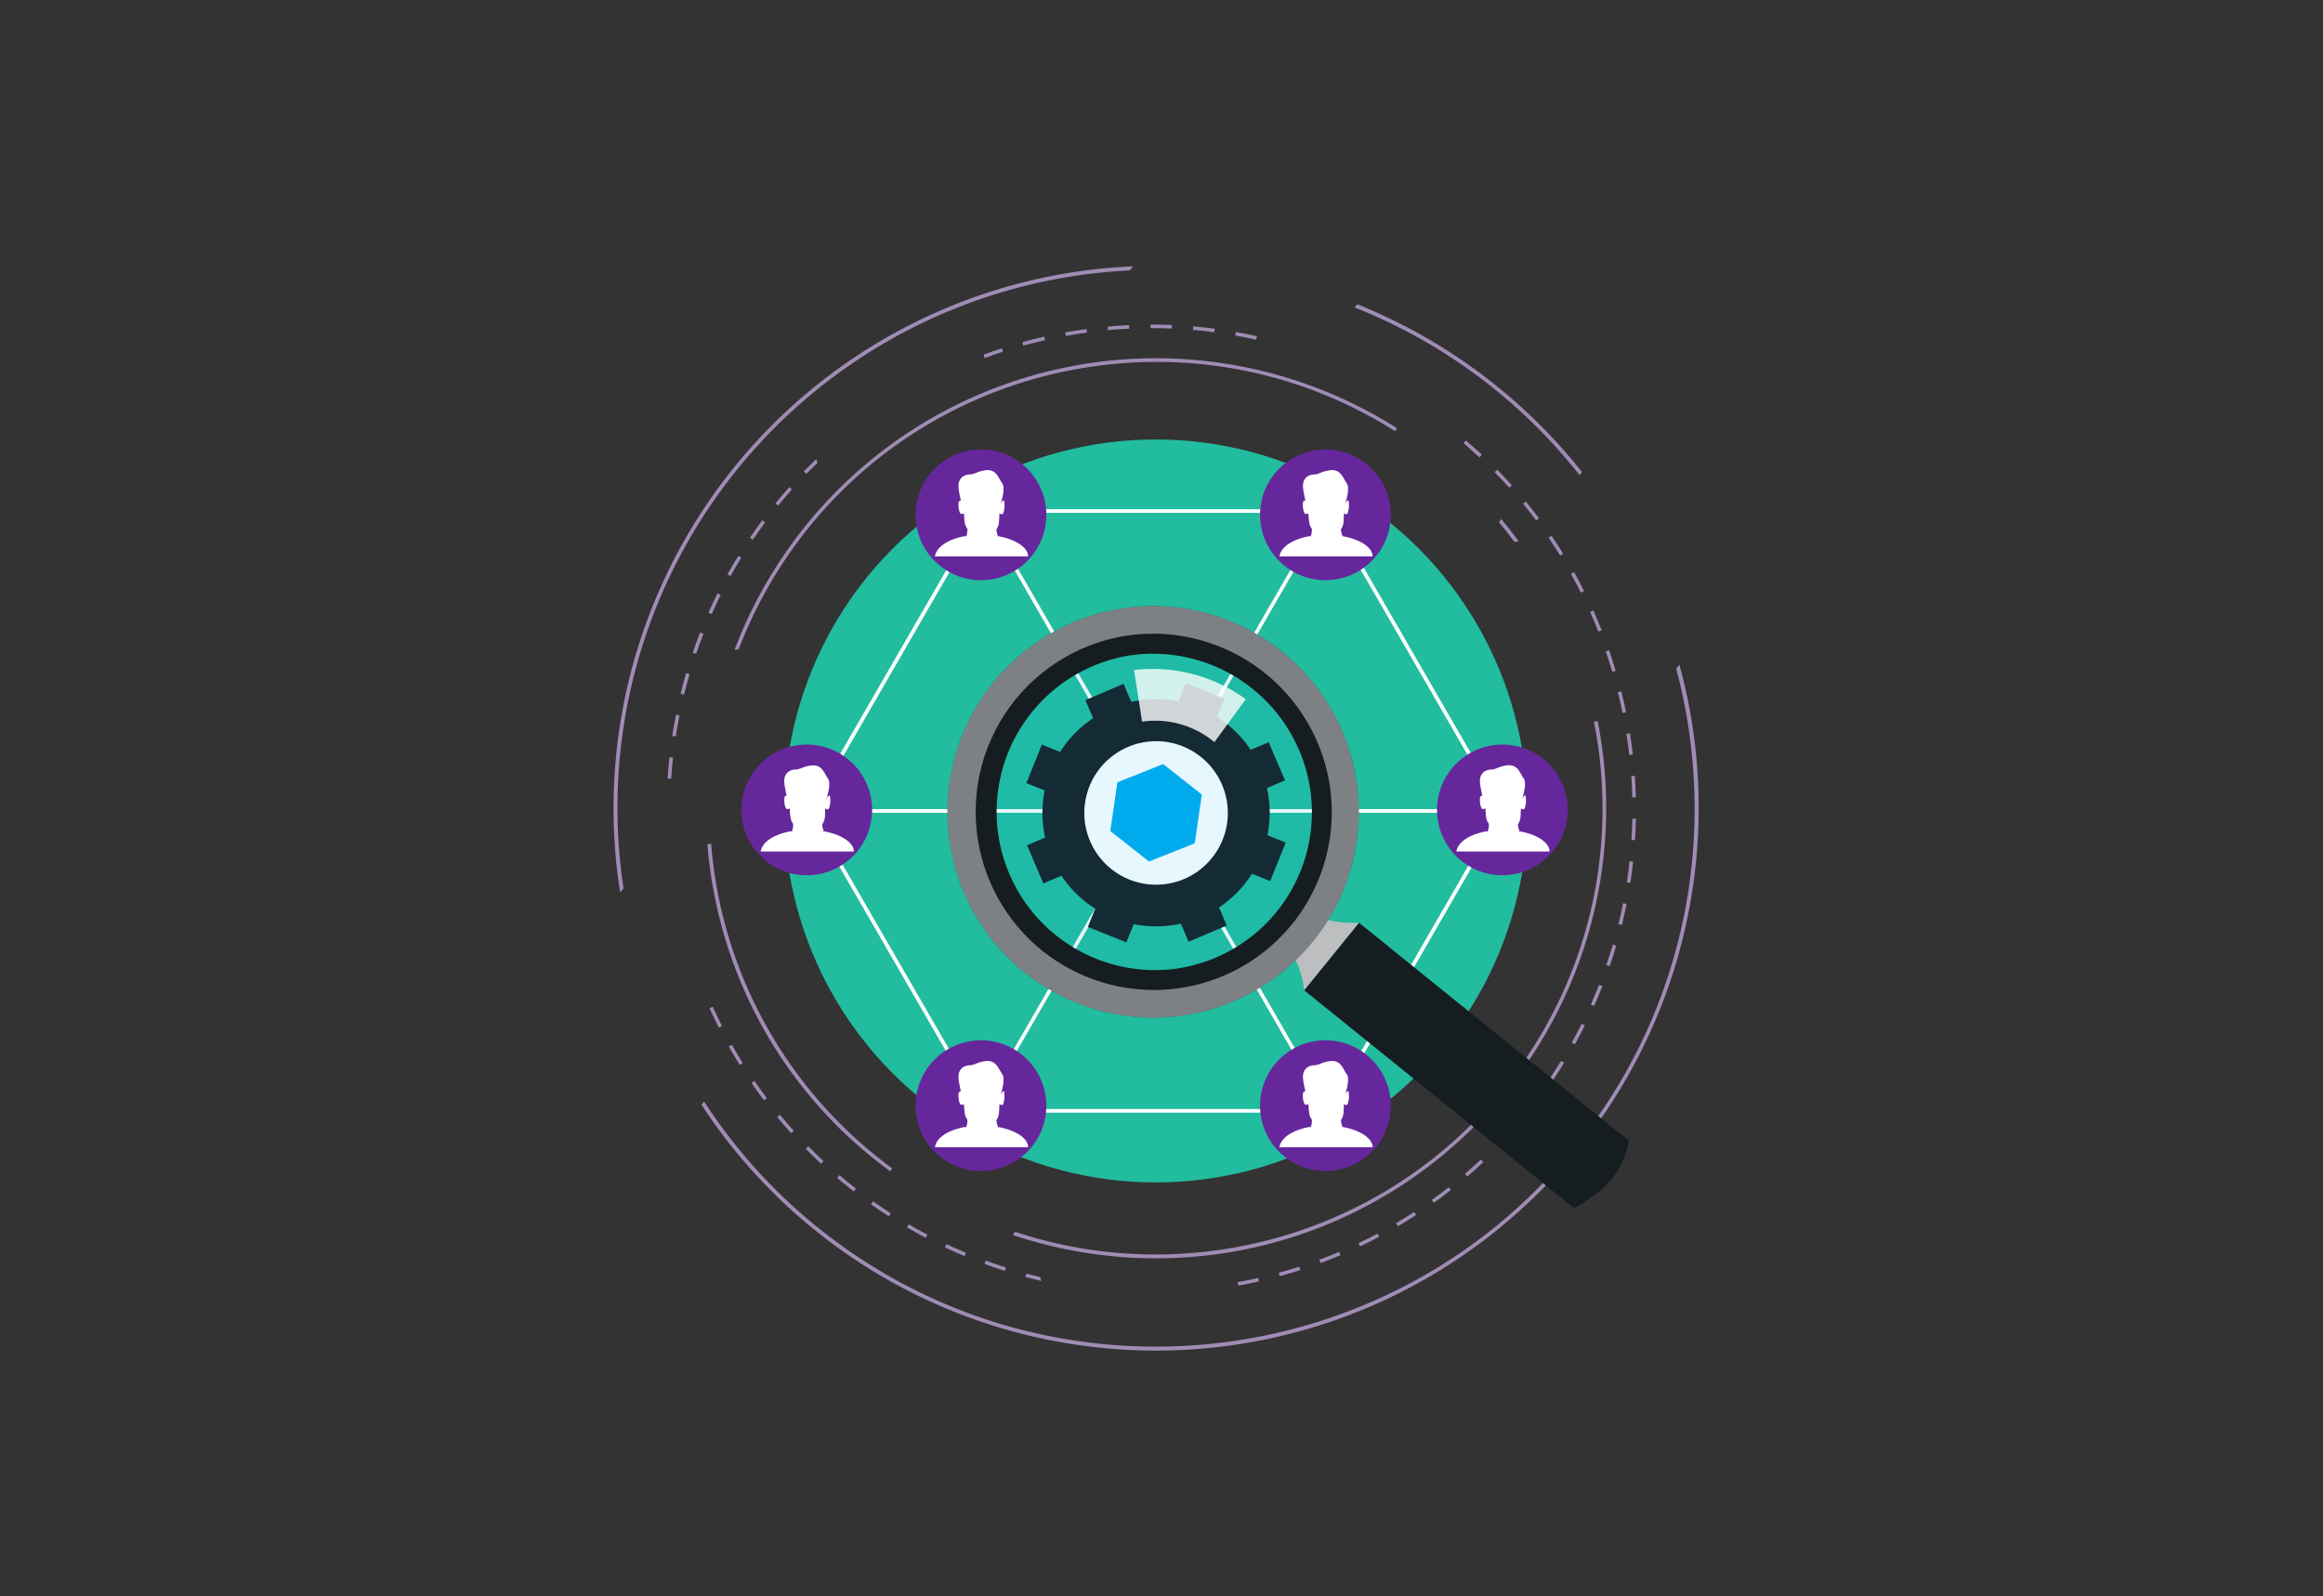 <?xml version="1.0" encoding="UTF-8"?> <svg xmlns="http://www.w3.org/2000/svg" xmlns:xlink="http://www.w3.org/1999/xlink" viewBox="0 0 1066.45 733"><rect x="0" y="0" width="1066.45" height="733" fill="#333333" stroke="none"/><defs><style>.cls-1,.cls-16{fill:#fff;}.cls-2{isolation:isolate;}.cls-3{fill:#a08cb5;}.cls-4{fill:#22bc9f;}.cls-5{fill:#66279c;}.cls-6{mask:url(#mask);}.cls-7{mask:url(#mask-2);}.cls-8{mask:url(#mask-3);}.cls-9{mask:url(#mask-4);}.cls-10{mask:url(#mask-5);}.cls-11{mask:url(#mask-6);}.cls-12{fill:#161d21;}.cls-13,.cls-15{fill:#00abed;}.cls-14{fill:#bcbec0;}.cls-15{opacity:0.1;}.cls-16{opacity:0.8;}.cls-17{fill:#e6e7e8;opacity:0.5;mix-blend-mode:soft-light;}</style><mask id="mask" x="659.71" y="341.89" width="60.02" height="60.02" maskUnits="userSpaceOnUse"><circle class="cls-1" cx="689.72" cy="371.9" r="30.01"></circle></mask><mask id="mask-2" x="340.35" y="341.89" width="60.02" height="60.02" maskUnits="userSpaceOnUse"><circle class="cls-1" cx="370.36" cy="371.9" r="30.01"></circle></mask><mask id="mask-3" x="420.33" y="206.39" width="60.02" height="60.02" maskUnits="userSpaceOnUse"><circle class="cls-1" cx="450.34" cy="236.4" r="30.01"></circle></mask><mask id="mask-4" x="578.47" y="206.39" width="60.02" height="60.02" maskUnits="userSpaceOnUse"><circle class="cls-1" cx="608.48" cy="236.4" r="30.01"></circle></mask><mask id="mask-5" x="420.33" y="477.69" width="60.02" height="60.02" maskUnits="userSpaceOnUse"><circle class="cls-1" cx="450.34" cy="507.7" r="30.01"></circle></mask><mask id="mask-6" x="578.47" y="477.69" width="60.02" height="60.02" maskUnits="userSpaceOnUse"><circle class="cls-1" cx="608.48" cy="507.7" r="30.01"></circle></mask></defs><title>seo-crawl-01-01</title><g class="cls-2"><g id="Layer_1" data-name="Layer 1"><path class="cls-3" d="M286.26,407.93A247,247,0,0,1,518.63,124.19l1.55-1.9c-4.7.2-9.4,0.53-14.12,1A249.06,249.06,0,0,0,282.9,395.79c0.47,4.71,1.08,9.39,1.81,14Z"></path><path class="cls-3" d="M725.12,218.15l1.15-1.4a251.68,251.68,0,0,0-103.2-77.05l-1.2,1.47A247.64,247.64,0,0,1,725.12,218.15Z"></path><path class="cls-3" d="M769.51,307c19.86,74.35,5,156.9-47.42,220.85C635.68,633.35,479.53,648.89,374,562.48a246.4,246.4,0,0,1-50.76-56.68l-1.2,1.47A249.18,249.18,0,0,0,771,305.22Z"></path><path class="cls-3" d="M339.14,298.13a204.9,204.9,0,0,1,22.21-42.51C423.74,164.13,547.63,139.08,640.45,198l0.93-1.35A206.63,206.63,0,0,0,360,254.69a208.14,208.14,0,0,0-22.77,43.7Z"></path><path class="cls-3" d="M326.47,387.44l-1.73.24a210.26,210.26,0,0,0,2.95,21.84,205.19,205.19,0,0,0,81,128.33l0.92-1.36A204.76,204.76,0,0,1,326.47,387.44Z"></path><path class="cls-3" d="M697.26,248.6q-3.88-5.26-8.09-10.27l-1,1.48q3.7,4.44,7.12,9.07Z"></path><path class="cls-3" d="M733.47,331.14l-1.73.24a204.35,204.35,0,0,1-31.63,155.23C647.37,564,550.69,593.79,466,565.62l-1,1.48A206.71,206.71,0,0,0,733.78,332.72C733.68,332.19,733.57,331.67,733.47,331.14Z"></path><path class="cls-3" d="M641.74,563.09c2.81-1.66,5.63-3.4,8.36-5.19l-0.89-1.37c-2.71,1.77-5.51,3.5-8.3,5.15Z"></path><path class="cls-3" d="M371.1,526.39l-1.17,1.15c2.29,2.33,4.66,4.63,7,6.85l1.11-1.2C375.73,531,373.38,528.69,371.1,526.39Z"></path><path class="cls-3" d="M358.05,511.91l-1.26,1c2.07,2.51,4.23,5,6.41,7.43l1.21-1.1C362.25,516.89,360.11,514.4,358.05,511.91Z"></path><path class="cls-3" d="M327.23,462.29l-1.49.67c1.34,3,2.77,6,4.23,8.88l1.46-.74C330,468.22,328.56,465.25,327.23,462.29Z"></path><path class="cls-3" d="M400.81,551.64L399.86,553c2.66,1.88,5.4,3.74,8.15,5.51l0.89-1.37C406.17,555.34,403.45,553.5,400.81,551.64Z"></path><path class="cls-3" d="M346.33,496.32l-1.35.93c1.85,2.69,3.78,5.38,5.74,8l1.31-1C350.07,501.66,348.16,499,346.33,496.32Z"></path><path class="cls-3" d="M336,479.73l-1.43.8c1.6,2.85,3.28,5.7,5,8.47l1.39-.86C339.28,485.39,337.61,482.56,336,479.73Z"></path><path class="cls-3" d="M624.36,572.33c2.95-1.4,5.91-2.89,8.79-4.42l-0.77-1.44c-2.86,1.52-5.79,3-8.72,4.39Z"></path><path class="cls-3" d="M587.08,584.44l0.43,1.58c3.15-.87,6.32-1.81,9.43-2.81l-0.5-1.56C593.36,582.64,590.21,583.58,587.08,584.44Z"></path><path class="cls-3" d="M605.67,578.45l0.57,1.53c3.06-1.14,6.14-2.36,9.15-3.63l-0.64-1.51C611.77,576.11,608.71,577.32,605.67,578.45Z"></path><path class="cls-3" d="M417.22,562.21l-0.82,1.41c2.82,1.65,5.72,3.25,8.6,4.77l0.76-1.45C422.89,565.44,420,563.84,417.22,562.21Z"></path><path class="cls-3" d="M434.51,571.31l-0.7,1.48c3,1.39,6,2.74,9,4l0.63-1.51C440.44,574,437.44,572.69,434.51,571.31Z"></path><path class="cls-3" d="M477.56,586.4c-2.14-.51-4.29-1-6.4-1.61l-0.43,1.58c2.42,0.65,4.87,1.26,7.32,1.83Z"></path><path class="cls-3" d="M452.53,578.85L452,580.39c3.07,1.13,6.2,2.2,9.32,3.19l0.5-1.56C458.69,581,455.58,580,452.53,578.85Z"></path><path class="cls-3" d="M385.39,539.66l-1.06,1.25c2.49,2.11,5.05,4.2,7.63,6.2l1-1.29C390.41,543.83,387.86,541.76,385.39,539.66Z"></path><path class="cls-3" d="M340.33,256.1l-1.39-.86c-1.71,2.79-3.38,5.65-5,8.5l1.43,0.79C337,261.71,338.63,258.87,340.33,256.1Z"></path><path class="cls-3" d="M362.33,223.68c-2.16,2.44-4.3,5-6.36,7.49l1.27,1c2-2.52,4.17-5,6.31-7.44Z"></path><path class="cls-3" d="M349.94,238.94c-1.94,2.62-3.85,5.32-5.68,8l1.36,0.92c1.82-2.69,3.71-5.37,5.64-8Z"></path><path class="cls-3" d="M374.76,210.78c-1.95,1.87-3.88,3.77-5.75,5.7l1.17,1.14c1.65-1.7,3.35-3.38,5.07-5Z"></path><path class="cls-3" d="M460.45,161.48l-0.5-1.56c-2.8.91-5.62,1.89-8.39,2.91l0.43,1.58C454.79,163.38,457.63,162.4,460.45,161.48Z"></path><path class="cls-3" d="M568.13,588.77l0.43,1.58c3.14-.58,6.3-1.23,9.41-1.94l-0.36-1.6C574.48,587.54,571.29,588.2,568.13,588.77Z"></path><path class="cls-3" d="M329.4,272.45c-1.46,2.92-2.87,5.92-4.19,8.91l1.5,0.66c1.32-3,2.72-5.94,4.16-8.84Z"></path><path class="cls-3" d="M321.41,290.44c-1.19,3-2.33,6.15-3.39,9.25l1.55,0.53c1.05-3.07,2.19-6.16,3.37-9.18Z"></path><path class="cls-3" d="M307.34,347.69c-0.35,3.25-.63,6.56-0.84,9.83l1.63,0.1c0.21-3.24.48-6.53,0.83-9.75Z"></path><path class="cls-3" d="M315,309.07c-0.92,3.14-1.78,6.34-2.56,9.51l1.59,0.39c0.78-3.15,1.63-6.33,2.55-9.44Z"></path><path class="cls-3" d="M310.33,328.21c-0.64,3.21-1.22,6.47-1.71,9.71l1.62,0.25c0.49-3.21,1.06-6.45,1.7-9.64Z"></path><path class="cls-3" d="M748.47,405.38c0.5-3.24.93-6.53,1.29-9.77l-1.63-.18c-0.35,3.22-.79,6.49-1.28,9.7Z"></path><path class="cls-3" d="M716.26,255.12l1.39-.86c-1.72-2.77-3.53-5.55-5.37-8.25l-1.35.92C712.76,249.61,714.55,252.37,716.26,255.12Z"></path><path class="cls-3" d="M679.2,210l1.12-1.2c-2.39-2.22-4.86-4.42-7.34-6.54l-1.06,1.25C674.37,205.65,676.82,207.83,679.2,210Z"></path><path class="cls-3" d="M658.22,552.35c2.64-1.9,5.28-3.88,7.84-5.9l-1-1.29c-2.54,2-5.16,4-7.78,5.85Z"></path><path class="cls-3" d="M692.87,223.94l1.21-1.09c-2.18-2.42-4.44-4.83-6.73-7.16l-1.17,1.15C688.45,219.15,690.7,221.54,692.87,223.94Z"></path><path class="cls-3" d="M499,152.69l-0.22-1.62c-3.23.44-6.5,1-9.72,1.55l0.29,1.61C492.51,153.64,495.75,153.13,499,152.69Z"></path><path class="cls-3" d="M469.81,158.68l0.46-.13c3.14-.86,6.33-1.66,9.48-2.37l-0.36-1.6c-3.17.72-6.38,1.53-9.55,2.39l-0.46.13Z"></path><path class="cls-3" d="M518.4,150.91l-0.07-1.63c-3.26.15-6.57,0.38-9.82,0.68l0.15,1.63C511.89,151.28,515.17,151.06,518.4,150.91Z"></path><path class="cls-3" d="M576.7,156l0.36-1.6c-3.2-.72-6.45-1.37-9.66-1.94l-0.29,1.61C570.3,154.62,573.52,155.27,576.7,156Z"></path><path class="cls-3" d="M557.44,152.56l0.21-1.62c-3.23-.43-6.53-0.79-9.8-1.08l-0.14,1.63C550.95,151.77,554.22,152.13,557.44,152.56Z"></path><path class="cls-3" d="M537.93,150.86l0.07-1.63c-3.27-.14-6.58-0.2-9.84-0.2v1.64C531.41,150.66,534.69,150.72,537.93,150.86Z"></path><path class="cls-3" d="M705.25,239l1.31-1c-2-2.61-4-5.21-6.06-7.72l-1.27,1C701.27,233.83,703.3,236.4,705.25,239Z"></path><path class="cls-3" d="M712.73,496.29c1.83-2.71,3.62-5.48,5.33-8.27l-1.39-.86c-1.7,2.76-3.48,5.52-5.3,8.21Z"></path><path class="cls-3" d="M723,479.53c1.58-2.85,3.13-5.78,4.59-8.7l-1.46-.73c-1.45,2.9-3,5.81-4.55,8.64Z"></path><path class="cls-3" d="M731.82,461.92c1.33-3,2.61-6,3.81-9.08l-1.52-.6c-1.19,3-2.46,6-3.78,9Z"></path><path class="cls-3" d="M673.64,540.22c2.47-2.13,4.92-4.34,7.3-6.57l-1.12-1.19c-2.36,2.22-4.8,4.42-7.25,6.52Z"></path><path class="cls-3" d="M739,443.6c1.06-3.09,2.07-6.25,3-9.38l-1.57-.46c-0.92,3.11-1.92,6.25-3,9.32Z"></path><path class="cls-3" d="M687.94,526.75c2.27-2.33,4.52-4.76,6.7-7.2l-1.22-1.09c-2.16,2.43-4.39,4.83-6.64,7.15Z"></path><path class="cls-3" d="M701,512.07c2.06-2.54,4.09-5.15,6-7.76l-1.31-1c-1.93,2.6-3.95,5.19-6,7.7Z"></path><path class="cls-3" d="M740.16,308.44l1.57-.47c-0.94-3.14-2-6.29-3-9.37l-1.55.53C738.23,302.19,739.24,305.32,740.16,308.44Z"></path><path class="cls-3" d="M744.59,424.71c0.79-3.17,1.51-6.41,2.15-9.62l-1.61-.32c-0.64,3.18-1.36,6.4-2.14,9.55Z"></path><path class="cls-3" d="M725.79,272.16l1.46-.73c-1.47-2.92-3-5.84-4.61-8.69l-1.43.8C722.8,266.36,724.34,269.26,725.79,272.16Z"></path><path class="cls-3" d="M733.78,290l1.52-.6c-1.2-3-2.49-6.08-3.82-9.07L730,281C731.31,283.95,732.59,287,733.78,290Z"></path><path class="cls-3" d="M746.52,327.06c-0.65-3.18-1.39-6.41-2.19-9.59l-1.59.4c0.79,3.16,1.52,6.36,2.17,9.52Z"></path><path class="cls-3" d="M750.61,385.78c0.21-3.26.35-6.57,0.41-9.83l-1.63,0c-0.06,3.24-.2,6.52-0.41,9.76Z"></path><path class="cls-3" d="M751,366.11c-0.08-3.26-.24-6.57-0.46-9.83l-1.63.11c0.23,3.23.38,6.51,0.46,9.76Z"></path><path class="cls-3" d="M749.62,346.48c-0.37-3.24-.82-6.53-1.34-9.75l-1.62.26c0.51,3.2,1,6.45,1.33,9.68Z"></path><circle class="cls-4" cx="530.58" cy="372.38" r="170.58"></circle><path class="cls-1" d="M610.58,510.94h-160l-0.24-.42L370.58,372.38l80-138.56h160l0.24,0.42,79.76,138.14Zm-159-1.69h158l79-136.87-79-136.87h-158l-79,136.87Z"></path><rect class="cls-1" x="529.73" y="213.36" width="1.69" height="318.04" transform="translate(-115.11 315.18) rotate(-30)"></rect><rect class="cls-1" x="376.66" y="369.42" width="308.14" height="1.64" transform="translate(-55.23 644.83) rotate(-60.01)"></rect><rect class="cls-1" x="371.56" y="371.53" width="318.05" height="1.69"></rect><circle class="cls-5" cx="689.72" cy="371.9" r="30.01"></circle><g class="cls-6"><path class="cls-1" d="M684.3,353.37c-0.45,0-5.32.38-4.86,6,0.23,2.85,1.1,5.47,1.18,7.07,0,0.84,7.61-5.84,9.25-6.18,1.14-.23,7.69,5.17,7.62,6.23a2,2,0,0,0,.91,1.44c0.23-.51,2.81-7.84,1.17-10.41-1.84-2.46-2.69-6.63-7.6-6.1C687.75,351.93,687,353.37,684.3,353.37Z"></path><path class="cls-1" d="M681.19,384.65l14.21,3.06c-1-.66,3.89-3.52,2.83-4.87-1.43-1.83-1.73-6.14-1.4-7a8.12,8.12,0,0,1-13.72-.19l0.09,0.19c0.56,1.16.5,5.7-.75,6.55C679.94,384.08,681.72,384,681.19,384.65Z"></path><path class="cls-1" d="M700.28,365.27a1.63,1.63,0,0,0-1,.66,6.9,6.9,0,0,0-.71,1.34c0-.36,0-1.31,0-1.46-0.2-1.69,1.33-5.68-.9-7.13-2-.8-4,1-7.34,1-2.92.5-6-2.21-8.1-1-1.56.91-.89,7.34-1.08,7.17a1.64,1.64,0,0,0-1-.49,1.05,1.05,0,0,0-.63.7c-0.39,1.46.14,5.48,1.22,5.45s1.31-.44,1.34-0.22c0.33,2.4.07,1.61,0.31,3.3,0.69,4.89,7.7,5.45,7.75,5.45,2.93,0,7.29-1.26,7.85-5.26a11.1,11.1,0,0,1,.12-3.55c0-.18,1.17.88,1.78,0.09a10.28,10.28,0,0,0,.57-5.1C700.3,365.83,700.59,365.31,700.28,365.27Z"></path><path class="cls-1" d="M698.19,370.34a7.15,7.15,0,0,1-3.58,2.53c-1.64.43-.44-2.15-4.52-2.45h-0.23c-2.55.31-2.1,1.2-3.2,1.94a2.24,2.24,0,0,1-2.06.3c-1.39-.54-1.91-1.59-2.62-2.79a29.41,29.41,0,0,0,.36,5.72c0.69,4.89,7.7,6.51,7.75,6.51,2.93,0,7.29-2.32,7.85-6.32A47.47,47.47,0,0,0,698.19,370.34Zm-5.12,3.54c-0.89.77-5.19,0.77-6.08,0-0.15-.13,1.11-0.59,1.23-0.65a3.56,3.56,0,0,1,3.74,0A3.37,3.37,0,0,1,693.07,373.88Z"></path><path class="cls-1" d="M711.39,391c-0.09-4.2-5.78-7.78-13.55-9.24a11,11,0,0,1-15.31-.07c-8,1.41-13.29,5.06-13.92,9.31h42.77Z"></path></g><circle class="cls-5" cx="370.36" cy="371.9" r="30.01"></circle><g class="cls-7"><path class="cls-1" d="M364.93,353.37c-0.45,0-5.32.38-4.86,6,0.23,2.85,1.1,5.47,1.18,7.07,0,0.84,7.61-5.84,9.25-6.18,1.14-.23,7.69,5.17,7.62,6.23A2,2,0,0,0,379,368c0.23-.51,2.81-7.84,1.17-10.41-1.84-2.46-2.69-6.63-7.6-6.1C368.38,351.93,367.64,353.37,364.93,353.37Z"></path><path class="cls-1" d="M361.82,384.65L376,387.72c-1-.66,3.89-3.52,2.83-4.87-1.43-1.83-1.73-6.14-1.4-7a8.12,8.12,0,0,1-13.72-.19l0.09,0.19c0.56,1.16.5,5.7-.75,6.55C360.57,384.08,362.35,384,361.82,384.65Z"></path><path class="cls-1" d="M380.92,365.27a1.63,1.63,0,0,0-1,.66,6.9,6.9,0,0,0-.71,1.34c0-.36,0-1.31,0-1.46-0.2-1.69,1.33-5.68-.9-7.13-2-.8-4,1-7.34,1-2.92.5-6-2.21-8.1-1-1.56.91-.89,7.34-1.08,7.17a1.64,1.64,0,0,0-1-.49,1.05,1.05,0,0,0-.63.7c-0.39,1.46.14,5.48,1.22,5.45s1.31-.44,1.34-0.22c0.33,2.4.07,1.61,0.31,3.3,0.69,4.89,7.7,5.45,7.75,5.45,2.93,0,7.29-1.26,7.85-5.26a11.1,11.1,0,0,1,.12-3.55c0-.18,1.17.88,1.78,0.09a10.28,10.28,0,0,0,.57-5.1C380.94,365.83,381.22,365.31,380.92,365.27Z"></path><path class="cls-1" d="M378.82,370.34a7.15,7.15,0,0,1-3.58,2.53c-1.64.43-.44-2.15-4.52-2.45h-0.23c-2.55.31-2.1,1.2-3.2,1.94a2.24,2.24,0,0,1-2.06.3c-1.39-.54-1.91-1.59-2.62-2.79a29.41,29.41,0,0,0,.36,5.72c0.69,4.89,7.7,6.51,7.75,6.51,2.93,0,7.29-2.32,7.85-6.32A47.47,47.47,0,0,0,378.82,370.34Zm-5.12,3.54c-0.89.77-5.19,0.77-6.08,0-0.15-.13,1.11-0.59,1.23-0.65a3.56,3.56,0,0,1,3.74,0A3.38,3.38,0,0,1,373.7,373.88Z"></path><path class="cls-1" d="M392,391c-0.09-4.2-5.78-7.78-13.55-9.24a11,11,0,0,1-15.31-.07c-8,1.41-13.29,5.06-13.92,9.31H392Z"></path></g><circle class="cls-5" cx="450.34" cy="236.4" r="30.01"></circle><g class="cls-8"><path class="cls-1" d="M444.91,217.87c-0.45,0-5.32.38-4.86,6,0.23,2.85,1.1,5.47,1.18,7.07,0,0.84,7.61-5.84,9.25-6.18,1.14-.23,7.69,5.17,7.62,6.23a2,2,0,0,0,.91,1.44c0.23-.51,2.81-7.84,1.17-10.41-1.84-2.46-2.69-6.63-7.6-6.1C448.36,216.43,447.62,217.87,444.91,217.87Z"></path><path class="cls-1" d="M441.81,249.15L456,252.22c-1-.66,3.89-3.52,2.83-4.87-1.43-1.83-1.73-6.14-1.4-7a8.12,8.12,0,0,1-13.72-.19l0.09,0.19c0.56,1.16.5,5.7-.75,6.55C440.55,248.58,442.34,248.48,441.81,249.15Z"></path><path class="cls-1" d="M460.9,229.77a1.63,1.63,0,0,0-1,.66,6.9,6.9,0,0,0-.71,1.34c0-.36,0-1.31,0-1.46-0.2-1.69,1.33-5.68-.9-7.13-2-.8-4,1-7.34,1-2.92.5-6-2.21-8.1-1-1.56.91-.89,7.34-1.08,7.17a1.64,1.64,0,0,0-1-.49,1.05,1.05,0,0,0-.63.7c-0.39,1.46.14,5.48,1.22,5.45s1.31-.44,1.34-0.22c0.33,2.4.07,1.61,0.31,3.3,0.69,4.89,7.7,5.45,7.75,5.45,2.93,0,7.29-1.26,7.85-5.26a11.1,11.1,0,0,1,.12-3.55c0-.18,1.17.88,1.78,0.09a10.28,10.28,0,0,0,.57-5.1C460.92,230.33,461.2,229.81,460.9,229.77Z"></path><path class="cls-1" d="M458.8,234.85a7.15,7.15,0,0,1-3.58,2.53c-1.64.43-.44-2.15-4.53-2.45h-0.23c-2.55.31-2.1,1.2-3.2,1.94a2.24,2.24,0,0,1-2.06.3c-1.39-.54-1.91-1.59-2.62-2.79a29.41,29.41,0,0,0,.36,5.72c0.69,4.89,7.7,6.51,7.75,6.51,2.93,0,7.29-2.32,7.85-6.32A47.47,47.47,0,0,0,458.8,234.85Zm-5.12,3.54c-0.89.77-5.19,0.77-6.08,0-0.15-.13,1.11-0.59,1.23-0.65a3.56,3.56,0,0,1,3.74,0A3.37,3.37,0,0,1,453.68,238.38Z"></path><path class="cls-1" d="M472,255.48c-0.09-4.2-5.78-7.78-13.55-9.24a11,11,0,0,1-15.31-.07c-8,1.41-13.29,5.06-13.92,9.31H472Z"></path></g><circle class="cls-5" cx="608.48" cy="236.4" r="30.01"></circle><g class="cls-9"><path class="cls-1" d="M603.06,217.87c-0.45,0-5.32.38-4.86,6,0.23,2.85,1.1,5.47,1.18,7.07,0,0.84,7.61-5.84,9.25-6.18,1.14-.23,7.69,5.17,7.62,6.23a2,2,0,0,0,.91,1.44c0.23-.51,2.81-7.84,1.17-10.41-1.84-2.46-2.69-6.63-7.6-6.1C606.5,216.43,605.76,217.87,603.06,217.87Z"></path><path class="cls-1" d="M599.95,249.15l14.21,3.06c-1-.66,3.89-3.52,2.83-4.87-1.43-1.83-1.73-6.14-1.4-7a8.12,8.12,0,0,1-13.72-.19l0.09,0.19c0.56,1.16.5,5.7-.75,6.55C598.69,248.58,600.48,248.48,599.95,249.15Z"></path><path class="cls-1" d="M619,229.77a1.63,1.63,0,0,0-1,.66,6.9,6.9,0,0,0-.71,1.34c0-.36,0-1.31,0-1.46-0.2-1.69,1.33-5.68-.9-7.13-2-.8-4,1-7.34,1-2.92.5-6-2.21-8.1-1-1.56.91-.89,7.34-1.08,7.17a1.64,1.64,0,0,0-1-.49,1.05,1.05,0,0,0-.63.7c-0.39,1.46.14,5.48,1.22,5.45s1.31-.44,1.34-0.22c0.33,2.4.07,1.61,0.31,3.3,0.69,4.89,7.7,5.45,7.75,5.45,2.93,0,7.29-1.26,7.85-5.26a11.1,11.1,0,0,1,.12-3.55c0-.18,1.17.88,1.78,0.09a10.28,10.28,0,0,0,.57-5.1C619.06,230.33,619.35,229.81,619,229.77Z"></path><path class="cls-1" d="M616.95,234.85a7.15,7.15,0,0,1-3.58,2.53c-1.64.43-.44-2.15-4.52-2.45h-0.23c-2.55.31-2.1,1.2-3.2,1.94a2.24,2.24,0,0,1-2.06.3c-1.39-.54-1.91-1.59-2.62-2.79a29.41,29.41,0,0,0,.36,5.72c0.69,4.89,7.7,6.51,7.75,6.51,2.93,0,7.29-2.32,7.85-6.32A47.47,47.47,0,0,0,616.95,234.85Zm-5.12,3.54c-0.89.77-5.19,0.77-6.08,0-0.15-.13,1.11-0.59,1.23-0.65a3.56,3.56,0,0,1,3.74,0A3.37,3.37,0,0,1,611.82,238.38Z"></path><path class="cls-1" d="M630.15,255.48c-0.09-4.2-5.78-7.78-13.55-9.24a11,11,0,0,1-15.31-.07c-8,1.41-13.29,5.06-13.92,9.31h42.77Z"></path></g><circle class="cls-5" cx="450.34" cy="507.7" r="30.01"></circle><g class="cls-10"><path class="cls-1" d="M444.91,489.18c-0.45,0-5.32.38-4.86,6,0.23,2.85,1.1,5.47,1.18,7.07,0,0.84,7.61-5.84,9.25-6.18,1.14-.23,7.69,5.17,7.62,6.23a2,2,0,0,0,.91,1.44c0.23-.51,2.81-7.85,1.17-10.41-1.84-2.46-2.69-6.63-7.6-6.1C448.36,487.73,447.62,489.18,444.91,489.18Z"></path><path class="cls-1" d="M441.81,520.46L456,523.52c-1-.66,3.89-3.52,2.83-4.87-1.43-1.83-1.73-6.14-1.4-7a8.12,8.12,0,0,1-13.72-.19l0.09,0.19c0.56,1.16.5,5.7-.75,6.55C440.55,519.88,442.34,519.78,441.81,520.46Z"></path><path class="cls-1" d="M460.9,501.07a1.63,1.63,0,0,0-1,.66,6.91,6.91,0,0,0-.71,1.34c0-.36,0-1.31,0-1.46-0.2-1.69,1.33-5.68-.9-7.13-2-.8-4,1-7.34,1-2.92.5-6-2.21-8.1-1-1.56.91-.89,7.34-1.08,7.17a1.64,1.64,0,0,0-1-.49,1.05,1.05,0,0,0-.63.7c-0.39,1.46.14,5.48,1.22,5.45s1.31-.44,1.34-0.23c0.33,2.4.07,1.61,0.31,3.3,0.69,4.89,7.7,5.45,7.75,5.45,2.93,0,7.29-1.26,7.85-5.26a11.1,11.1,0,0,1,.12-3.55c0-.18,1.17.88,1.78,0.09A10.28,10.28,0,0,0,461,502C460.92,501.63,461.2,501.11,460.9,501.07Z"></path><path class="cls-1" d="M458.8,506.15a7.16,7.16,0,0,1-3.58,2.53c-1.64.43-.44-2.15-4.53-2.45h-0.23c-2.55.31-2.1,1.2-3.2,1.94a2.24,2.24,0,0,1-2.06.3c-1.39-.54-1.91-1.59-2.62-2.79a29.41,29.41,0,0,0,.36,5.72c0.69,4.89,7.7,6.51,7.75,6.51,2.93,0,7.29-2.32,7.85-6.32A47.46,47.46,0,0,0,458.8,506.15Zm-5.12,3.54c-0.89.77-5.19,0.77-6.08,0a3.44,3.44,0,0,1,1.23-.64,3.56,3.56,0,0,1,3.74,0A3.39,3.39,0,0,1,453.68,509.68Z"></path><path class="cls-1" d="M472,526.78c-0.09-4.2-5.78-7.78-13.55-9.24a11,11,0,0,1-15.31-.08c-8,1.42-13.29,5.06-13.92,9.31H472Z"></path></g><circle class="cls-5" cx="608.48" cy="507.7" r="30.01"></circle><g class="cls-11"><path class="cls-1" d="M603.06,489.18c-0.45,0-5.32.38-4.86,6,0.23,2.85,1.1,5.47,1.18,7.07,0,0.84,7.61-5.84,9.25-6.18,1.14-.23,7.69,5.17,7.62,6.23a2,2,0,0,0,.91,1.44c0.23-.51,2.81-7.85,1.17-10.41-1.84-2.46-2.69-6.63-7.6-6.1C606.5,487.73,605.76,489.18,603.06,489.18Z"></path><path class="cls-1" d="M599.95,520.46l14.21,3.06c-1-.66,3.89-3.52,2.83-4.87-1.43-1.83-1.73-6.14-1.4-7a8.12,8.12,0,0,1-13.72-.19l0.09,0.19c0.56,1.16.5,5.7-.75,6.55C598.69,519.88,600.48,519.78,599.95,520.46Z"></path><path class="cls-1" d="M619,501.07a1.63,1.63,0,0,0-1,.66,6.91,6.91,0,0,0-.71,1.34c0-.36,0-1.31,0-1.46-0.2-1.69,1.33-5.68-.9-7.13-2-.8-4,1-7.34,1-2.92.5-6-2.21-8.1-1-1.56.91-.89,7.34-1.08,7.17a1.64,1.64,0,0,0-1-.49,1.05,1.05,0,0,0-.63.7c-0.39,1.46.14,5.48,1.22,5.45s1.31-.44,1.34-0.23c0.33,2.4.07,1.61,0.31,3.3,0.69,4.89,7.7,5.45,7.75,5.45,2.93,0,7.29-1.26,7.85-5.26a11.09,11.09,0,0,1,.12-3.55c0-.18,1.17.88,1.78,0.09a10.28,10.28,0,0,0,.57-5.1C619.06,501.63,619.35,501.11,619,501.07Z"></path><path class="cls-1" d="M616.95,506.15a7.16,7.16,0,0,1-3.58,2.53c-1.64.43-.44-2.15-4.52-2.45h-0.23c-2.55.31-2.1,1.2-3.2,1.94a2.24,2.24,0,0,1-2.06.3c-1.39-.54-1.91-1.59-2.62-2.79a29.41,29.41,0,0,0,.36,5.72c0.69,4.89,7.7,6.51,7.75,6.51,2.93,0,7.29-2.32,7.85-6.32A47.46,47.46,0,0,0,616.95,506.15Zm-5.12,3.54c-0.89.77-5.19,0.77-6.08,0A3.44,3.44,0,0,1,607,509a3.56,3.56,0,0,1,3.74,0A3.39,3.39,0,0,1,611.82,509.68Z"></path><path class="cls-1" d="M630.15,526.78c-0.09-4.2-5.78-7.78-13.55-9.24a11,11,0,0,1-15.31-.08c-8,1.42-13.29,5.06-13.92,9.31h42.77Z"></path></g><circle class="cls-1" cx="530.73" cy="373.23" r="42.16" transform="translate(-100.42 222.83) rotate(-21.71)"></circle><path class="cls-12" d="M574.17,344.32a51.88,51.88,0,0,0-15.48-15.14l3.36-8.37-17.66-7.11L541,322.08a51.72,51.72,0,0,0-21.66.23l-3.54-8.3-17.52,7.48,3.55,8.3a52,52,0,0,0-15.15,15.48l-8.38-3.36-7.09,17.67,8.38,3.36a51.93,51.93,0,0,0,.22,21.66l-8.31,3.54L479,405.66l8.3-3.55a51.86,51.86,0,0,0,15.48,15.15l-3.36,8.38,17.67,7.1,3.37-8.38a52,52,0,0,0,21.65-.24l3.55,8.31L563.18,425l-3.55-8.31a54.81,54.81,0,0,0,4.66-3.48,52.17,52.17,0,0,0,10.49-12l8.36,3.37,7.1-17.67-8.37-3.37a51.92,51.92,0,0,0-.24-21.66l8.3-3.54-7.48-17.52ZM561,360.3A32.94,32.94,0,1,1,517.82,343,32.91,32.91,0,0,1,561,360.3Z"></path><polygon class="cls-13" points="527.47 395.6 509.72 381.59 512.98 359.22 533.99 350.85 551.74 364.86 548.48 387.23 527.47 395.6"></polygon><path class="cls-12" d="M637.26,434.52v-0.06L623.86,423.7l-25.16,31,25,20.17v0l98.93,79.91s11.07-5.68,17.46-13.56c6.19-7.63,7.7-17.45,7.7-17.45Z"></path><path class="cls-14" d="M598.7,454.71s-0.81-12.48-8.77-20.91,1.71-22.5,10.47-15.65,23.47,5.57,23.47,5.57Z"></path><path class="cls-15" d="M601.71,364a72.72,72.72,0,1,1-81-63.35A72.71,72.71,0,0,1,601.71,364Z"></path><path class="cls-16" d="M557.51,340.79l14.39-19.71a72.44,72.44,0,0,0-51.28-13.4l3.69,23.7A42.29,42.29,0,0,1,557.51,340.79Z"></path><path class="cls-12" d="M518.08,279c-1.06.13-2.1,0.28-3.14,0.45A94.48,94.48,0,0,0,541,466.58c1.06-.13,2.09-0.28,3.13-0.44A94.49,94.49,0,0,0,518.08,279Zm83.63,85a72.53,72.53,0,0,1-61,80.68c-0.77.12-1.54,0.23-2.3,0.32a72.71,72.71,0,0,1-19.94-144c0.76-.12,1.54-0.22,2.29-0.31A73,73,0,0,1,601.71,364Z"></path><path class="cls-17" d="M518.08,279c-1.06.13-2.1,0.28-3.14,0.45A94.48,94.48,0,0,0,541,466.58c1.06-.13,2.09-0.28,3.13-0.44A94.49,94.49,0,0,0,518.08,279Zm92.68,83.85a81.63,81.63,0,0,1-68.69,90.8c-0.87.13-1.74,0.26-2.59,0.36A81.83,81.83,0,0,1,517,291.93c0.86-.13,1.74-0.26,2.59-0.36A82.12,82.12,0,0,1,610.77,362.85Z"></path></g></g></svg> 